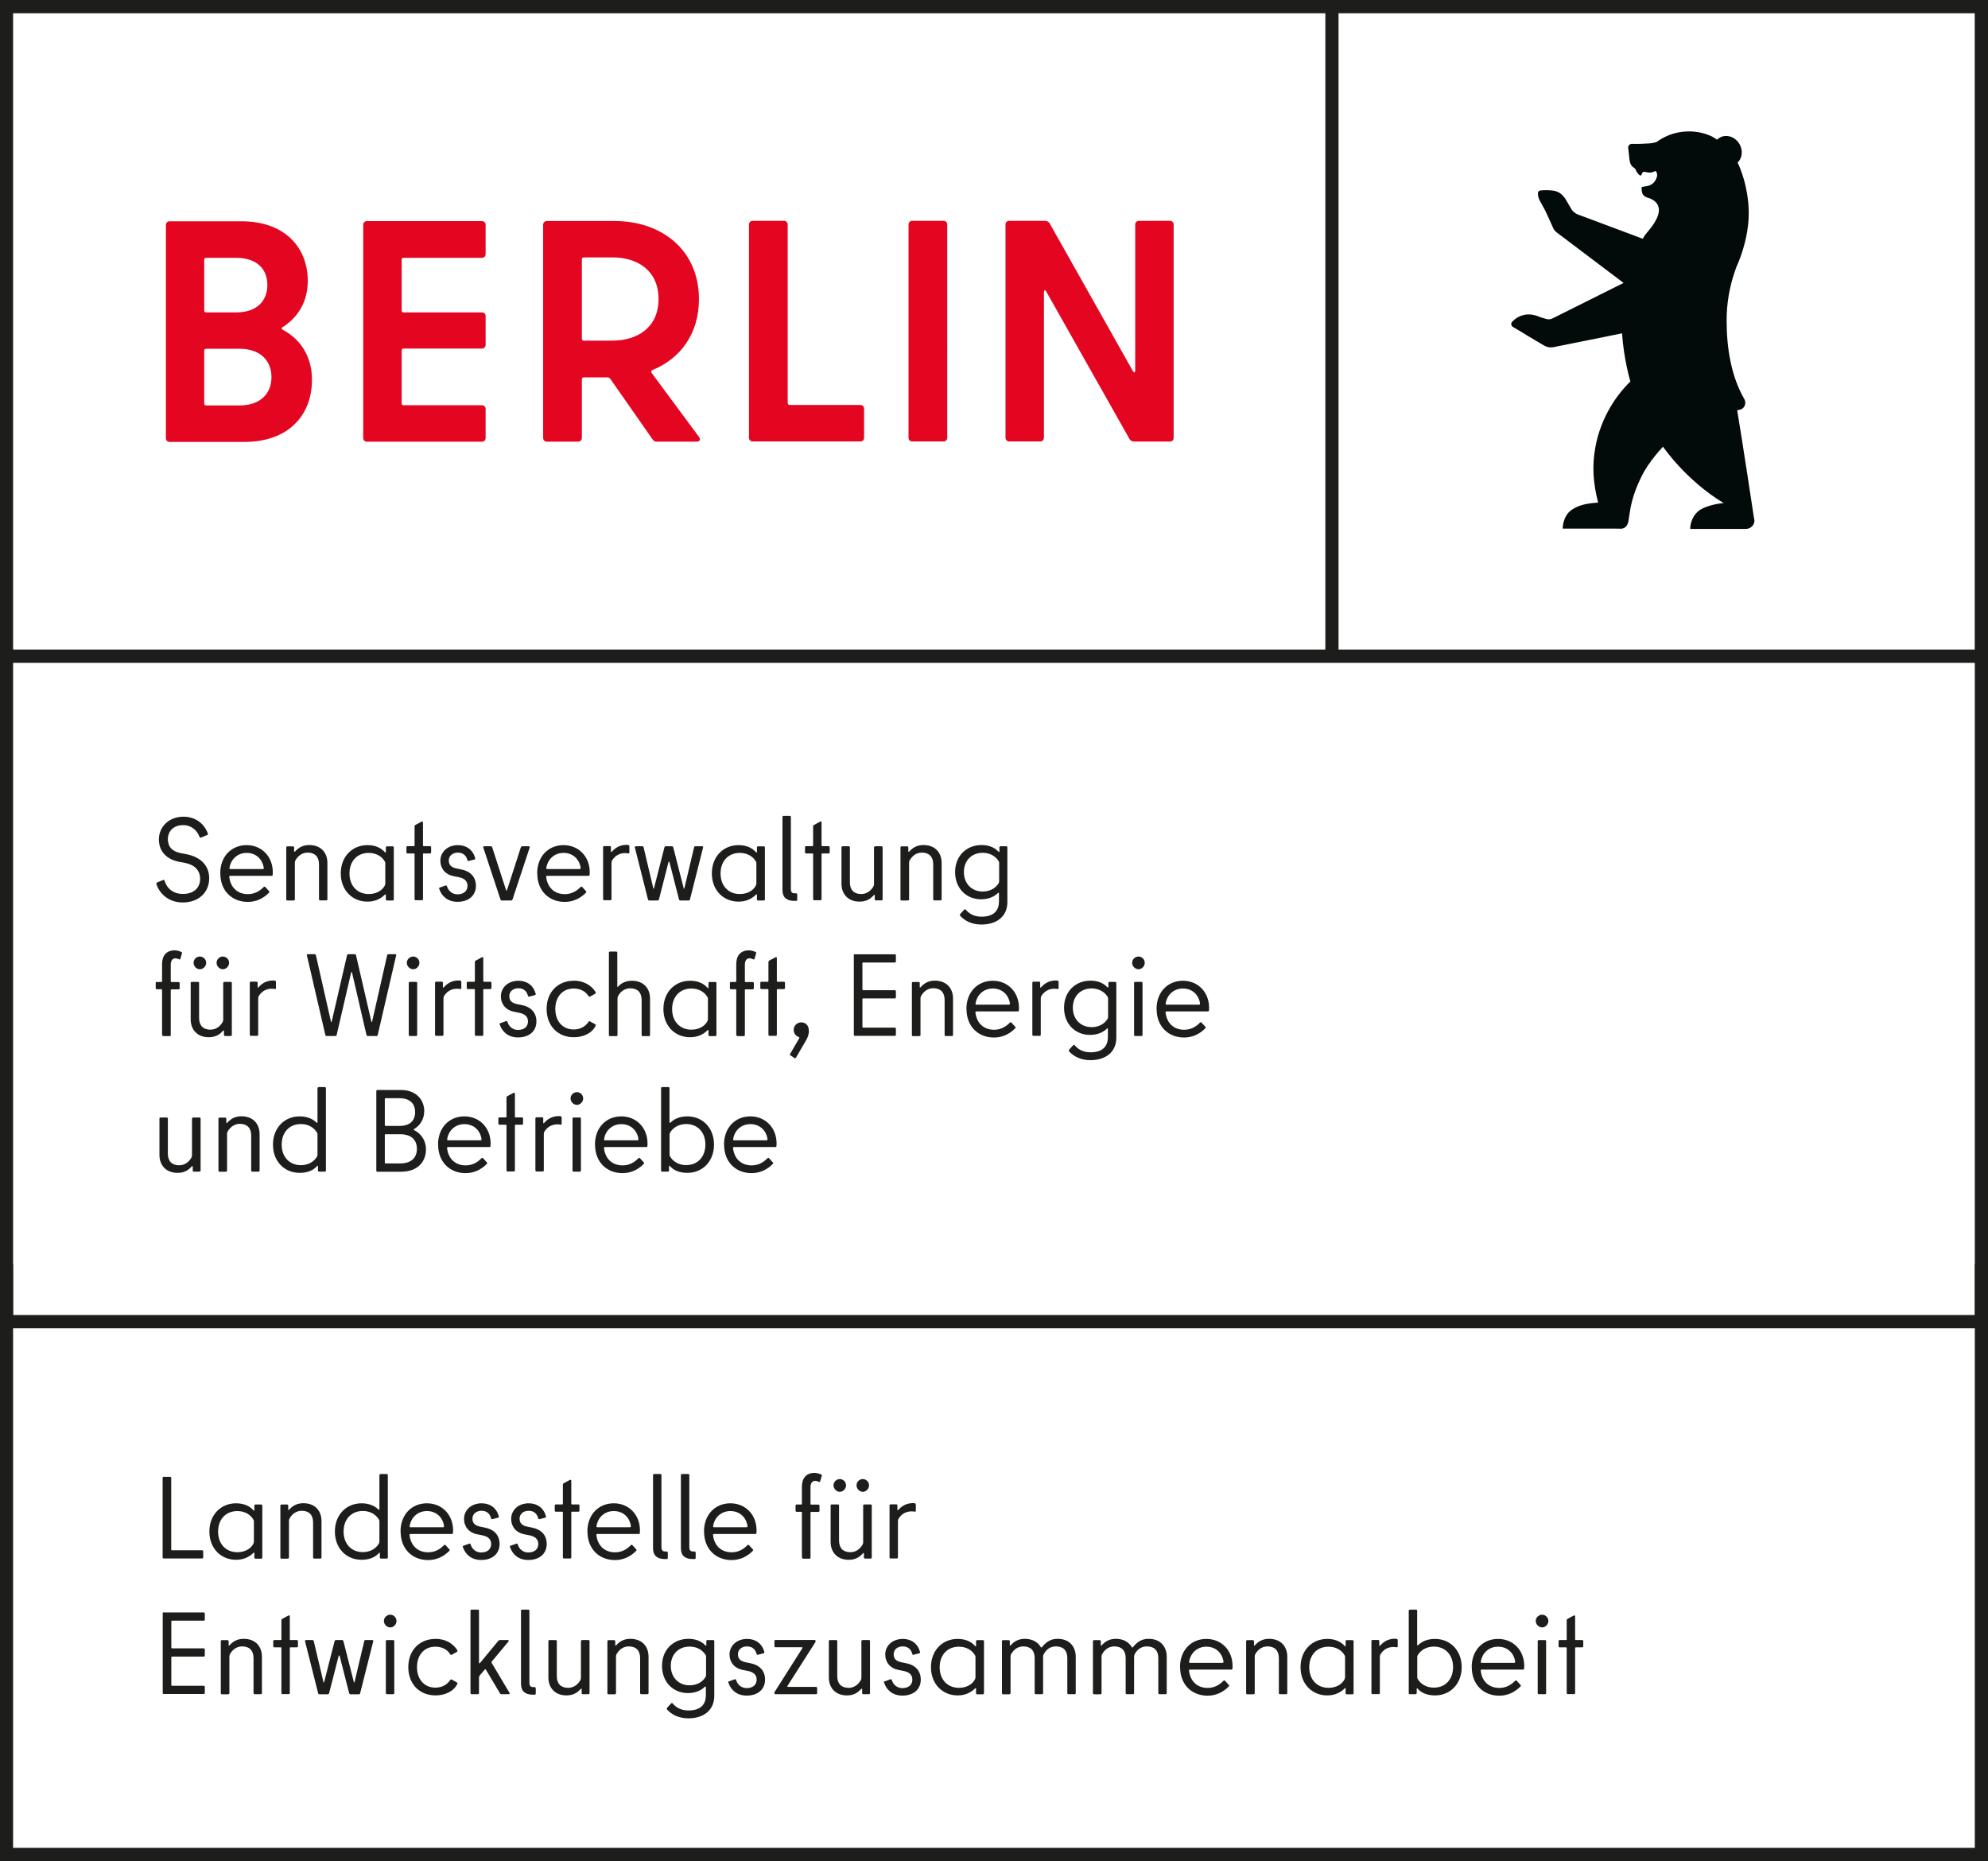 <?xml version="1.0" encoding="UTF-8"?><svg id="Ebene_1" xmlns="http://www.w3.org/2000/svg" viewBox="0 0 212.58 198.98"><defs><style>.cls-1{fill:#020a0a;}.cls-2{fill:#e40521;}.cls-3{fill:#1d1d1b;}</style></defs><path class="cls-3" d="M1.4,70.87H211.17v69.73H1.4V70.87ZM1.4,1.42H141.72V69.45H1.4M143.13,1.42h68.03V69.45h-68.03V1.42ZM0,142.02H212.58V0H0V142.02Z"/><g><path class="cls-3" d="M16.73,94.51c-.02-.08,0-.12,.07-.16l.64-.26c.07-.04,.14,0,.16,.07,.26,.9,1,1.42,1.95,1.42,1.22,0,1.85-.7,1.85-1.61,0-.97-.65-1.52-1.61-1.71l-.64-.12c-1.3-.25-2.16-1.07-2.16-2.4s1.07-2.42,2.62-2.42c1.26,0,2.21,.7,2.62,1.8,.02,.08,0,.12-.08,.16l-.65,.27c-.07,.04-.14,0-.16-.07-.3-.78-.96-1.26-1.74-1.26-1.05,0-1.65,.65-1.65,1.51,0,.78,.45,1.31,1.39,1.49l.64,.12c1.25,.25,2.39,1.03,2.39,2.57,0,1.45-1.07,2.58-2.84,2.58-1.31,0-2.39-.74-2.81-1.97Z"/><path class="cls-3" d="M23.55,93.38c0-1.84,1.22-3.02,2.82-3.02s2.8,1.21,2.8,2.89c0,.09,0,.19-.01,.29-.01,.06-.05,.1-.12,.1h-4.41c-.09,0-.14,.04-.11,.16,.14,1.09,.88,1.8,1.99,1.8,.69,0,1.24-.31,1.64-.72,.09-.09,.15-.11,.21-.05l.41,.45c.05,.05,.05,.11,0,.16-.59,.61-1.37,.99-2.26,.99-1.72,0-2.95-1.2-2.95-3.04Zm4.65-.62c-.16-.94-.86-1.57-1.82-1.57s-1.69,.66-1.84,1.59c-.02,.1,0,.14,.11,.14h3.44c.1,0,.14-.04,.11-.15Z"/><path class="cls-3" d="M31.39,96.28h-.66c-.08,0-.12-.05-.12-.12v-5.55c0-.08,.05-.12,.12-.12h.6c.07,0,.12,.05,.12,.12v.41c0,.06,.05,.09,.1,.02,.38-.42,.84-.69,1.51-.69,1.29,0,1.95,.85,1.95,1.91v3.89c0,.08-.05,.12-.12,.12h-.66c-.08,0-.12-.05-.12-.12v-3.74c0-.81-.44-1.25-1.21-1.25-.55,0-1.01,.3-1.31,.83-.05,.1-.06,.16-.06,.26v3.9c0,.08-.05,.12-.12,.12Z"/><path class="cls-3" d="M36.44,93.38c0-1.81,1.24-3.02,2.85-3.02,.83,0,1.46,.28,1.89,.78,.04,.04,.08,.01,.08-.04v-.49c0-.08,.05-.12,.12-.12h.61c.08,0,.12,.05,.12,.12v5.55c0,.08-.05,.12-.12,.12h-.61c-.08,0-.12-.05-.12-.12v-.49s-.04-.08-.08-.04c-.46,.46-1.06,.77-1.89,.77-1.61,0-2.85-1.21-2.85-3.02Zm4.71,1.27c.04-.07,.05-.12,.05-.22v-2.1c0-.1-.01-.15-.05-.22-.31-.55-.94-.92-1.72-.92-1.24,0-2.06,.89-2.06,2.2s.83,2.2,2.06,2.2c.79,0,1.44-.36,1.72-.92Z"/><path class="cls-3" d="M44.4,88.21l.68-.36c.09-.04,.15,0,.15,.09v2.47s.03,.06,.06,.06h.69c.08,0,.12,.05,.12,.12v.54c0,.08-.05,.12-.12,.12h-.69s-.06,.03-.06,.06v4.82c0,.08-.05,.12-.12,.12h-.66c-.08,0-.12-.05-.12-.12v-4.82s-.03-.06-.06-.06h-.69c-.08,0-.12-.05-.12-.12v-.54c0-.08,.05-.12,.12-.12h.69s.06-.02,.06-.06v-2.05c0-.06,.02-.12,.09-.15Z"/><path class="cls-3" d="M46.96,95.04c-.03-.08,0-.12,.08-.15l.6-.21c.08-.03,.14,.01,.16,.09,.16,.56,.65,.85,1.11,.85,.73,0,1.08-.4,1.08-.91,0-.58-.42-.83-1.01-.94l-.5-.1c-.85-.16-1.39-.81-1.39-1.64,0-.94,.77-1.67,1.88-1.67,.9,0,1.59,.49,1.84,1.38,.02,.09-.01,.14-.09,.16l-.59,.15c-.08,.02-.14-.01-.15-.09-.12-.49-.47-.8-1.01-.8-.59,0-.98,.35-.98,.84,0,.51,.3,.75,.85,.86l.49,.1c.89,.17,1.56,.74,1.56,1.75s-.74,1.71-1.97,1.71c-1.02,0-1.69-.58-1.95-1.38Z"/><path class="cls-3" d="M55.84,90.48h.7c.09,0,.12,.05,.1,.14l-1.84,5.56c-.03,.06-.09,.1-.16,.1h-.96c-.08,0-.14-.04-.16-.1l-1.84-5.56c-.02-.09,.01-.14,.1-.14h.7c.06,0,.12,.04,.15,.1l1.49,4.61s.07,.05,.09,0l1.49-4.61c.03-.06,.09-.1,.15-.1Z"/><path class="cls-3" d="M57.44,93.38c0-1.84,1.22-3.02,2.82-3.02s2.8,1.21,2.8,2.89c0,.09,0,.19-.01,.29-.01,.06-.05,.1-.12,.1h-4.41c-.09,0-.14,.04-.11,.16,.14,1.09,.87,1.8,1.99,1.8,.69,0,1.24-.31,1.64-.72,.09-.09,.15-.11,.21-.05l.41,.45c.05,.05,.05,.11,0,.16-.59,.61-1.38,.99-2.26,.99-1.72,0-2.95-1.2-2.95-3.04Zm4.65-.62c-.16-.94-.86-1.57-1.83-1.57s-1.69,.66-1.84,1.59c-.02,.1,0,.14,.11,.14h3.44c.1,0,.14-.04,.11-.15Z"/><path class="cls-3" d="M67.19,90.36c.07,0,.11,.05,.11,.12v.66c0,.09-.05,.12-.14,.1-.1-.01-.21-.03-.3-.03-.65,0-1.09,.31-1.38,.74-.07,.11-.09,.2-.09,.31v3.87c0,.08-.05,.12-.12,.12h-.66c-.08,0-.12-.05-.12-.12v-5.55c0-.08,.05-.12,.12-.12h.6c.08,0,.12,.05,.12,.12v.45c0,.06,.04,.09,.09,.04,.33-.39,.84-.74,1.58-.74,.06,0,.12,0,.19,.01Z"/><path class="cls-3" d="M74.4,90.48h.67c.09,0,.14,.05,.11,.14l-1.4,5.55c-.01,.08-.06,.11-.14,.11h-.88c-.09,0-.14-.05-.16-.14l-1.02-3.99s-.08-.05-.09,0l-1.02,3.99c-.03,.09-.08,.14-.16,.14h-.88c-.08,0-.12-.04-.14-.11l-1.4-5.55c-.03-.09,.02-.14,.11-.14h.67c.09,0,.14,.04,.15,.11l1.04,4.39c.01,.06,.06,.06,.07,0l1.12-4.39c.03-.07,.06-.11,.14-.11h.66c.08,0,.11,.04,.14,.11l1.12,4.39c.01,.06,.06,.06,.07,0l1.04-4.39c.01-.07,.06-.11,.15-.11Z"/><path class="cls-3" d="M76.12,93.38c0-1.81,1.24-3.02,2.85-3.02,.83,0,1.46,.28,1.89,.78,.04,.04,.08,.01,.08-.04v-.49c0-.08,.05-.12,.12-.12h.61c.08,0,.12,.05,.12,.12v5.55c0,.08-.05,.12-.12,.12h-.61c-.08,0-.12-.05-.12-.12v-.49s-.04-.08-.08-.04c-.46,.46-1.06,.77-1.89,.77-1.61,0-2.85-1.21-2.85-3.02Zm4.71,1.27c.04-.07,.05-.12,.05-.22v-2.1c0-.1-.01-.15-.05-.22-.31-.55-.94-.92-1.72-.92-1.24,0-2.06,.89-2.06,2.2s.83,2.2,2.06,2.2c.79,0,1.44-.36,1.72-.92Z"/><path class="cls-3" d="M85.25,95.64v.56c0,.08-.05,.12-.12,.12h-.22c-.76,0-1.24-.35-1.24-1.15v-7.82c0-.08,.05-.12,.12-.12h.66c.08,0,.12,.05,.12,.12v7.71c0,.27,.1,.45,.38,.45h.17c.08,0,.12,.05,.12,.12Z"/><path class="cls-3" d="M87.03,88.21l.67-.36c.09-.04,.15,0,.15,.09v2.47s.03,.06,.06,.06h.69c.08,0,.12,.05,.12,.12v.54c0,.08-.05,.12-.12,.12h-.69s-.06,.03-.06,.06v4.82c0,.08-.05,.12-.12,.12h-.66c-.08,0-.12-.05-.12-.12v-4.82s-.03-.06-.06-.06h-.69c-.08,0-.12-.05-.12-.12v-.54c0-.08,.05-.12,.12-.12h.69s.06-.02,.06-.06v-2.05c0-.06,.02-.12,.09-.15Z"/><path class="cls-3" d="M93.6,90.48h.66c.08,0,.12,.05,.12,.12v5.55c0,.08-.05,.12-.12,.12h-.6c-.08,0-.12-.05-.12-.12v-.41c0-.06-.05-.09-.11-.03-.36,.42-.83,.69-1.51,.69-1.27,0-1.94-.85-1.94-1.91v-3.89c0-.08,.05-.12,.12-.12h.66c.08,0,.12,.05,.12,.12v3.74c0,.81,.44,1.25,1.21,1.25,.55,0,1.01-.3,1.31-.82,.05-.1,.06-.16,.06-.26v-3.9c0-.08,.05-.12,.12-.12Z"/><path class="cls-3" d="M97.07,96.28h-.66c-.08,0-.12-.05-.12-.12v-5.55c0-.08,.05-.12,.12-.12h.6c.08,0,.12,.05,.12,.12v.41c0,.06,.05,.09,.1,.02,.38-.42,.84-.69,1.51-.69,1.29,0,1.95,.85,1.95,1.91v3.89c0,.08-.05,.12-.12,.12h-.66c-.08,0-.12-.05-.12-.12v-3.74c0-.81-.44-1.25-1.21-1.25-.55,0-1.01,.3-1.31,.83-.05,.1-.06,.16-.06,.26v3.9c0,.08-.05,.12-.12,.12Z"/><path class="cls-3" d="M102.68,97.9c-.05-.06-.05-.12,0-.18l.42-.46c.05-.06,.11-.06,.17,0,.36,.44,.91,.75,1.69,.75,1.15,0,1.86-.51,1.86-1.64v-.86c0-.06-.06-.09-.12-.02-.42,.41-1.03,.66-1.8,.66-1.56,0-2.77-1.16-2.77-2.91s1.24-2.89,2.82-2.89c.78,0,1.39,.25,1.81,.7,.06,.06,.11,.04,.11-.04v-.41c0-.08,.06-.12,.12-.12h.61c.08,0,.12,.05,.12,.12v5.85c0,1.55-1.16,2.4-2.77,2.4-1.02,0-1.79-.39-2.29-.95Zm4.1-3.46c.05-.08,.06-.14,.06-.22v-1.94c0-.09-.01-.15-.06-.22-.32-.51-.91-.88-1.7-.88-1.2,0-2.01,.85-2.01,2.06s.81,2.08,2.01,2.08c.79,0,1.38-.36,1.7-.88Z"/><path class="cls-3" d="M17.33,110.65v-4.82s-.02-.06-.06-.06h-.5c-.07,0-.12-.05-.12-.11v-.55c0-.08,.05-.12,.12-.12h.5s.06-.02,.06-.06v-1.85c0-.9,.46-1.47,1.35-1.47,.25,0,.49,.08,.69,.16,.08,.04,.11,.07,.09,.15l-.17,.59c-.02,.09-.09,.09-.16,.05-.12-.06-.25-.1-.36-.1-.31,0-.51,.23-.51,.68v1.8s.02,.06,.06,.06h.77c.08,0,.12,.05,.12,.12v.55c0,.06-.05,.11-.12,.11h-.77s-.06,.03-.06,.06v4.82c0,.08-.05,.12-.11,.12h-.67c-.07,0-.12-.05-.12-.12Z"/><path class="cls-3" d="M24.01,104.98h.66c.08,0,.12,.05,.12,.12v5.55c0,.08-.05,.12-.12,.12h-.6c-.08,0-.12-.05-.12-.12v-.41c0-.06-.05-.09-.11-.03-.36,.42-.82,.69-1.51,.69-1.27,0-1.94-.85-1.94-1.91v-3.89c0-.08,.05-.12,.12-.12h.66c.08,0,.12,.05,.12,.12v3.74c0,.81,.44,1.25,1.21,1.25,.55,0,1.01-.3,1.31-.82,.05-.1,.06-.16,.06-.26v-3.9c0-.08,.05-.12,.12-.12Zm-3.31-2.04c0-.36,.3-.67,.67-.67s.68,.31,.68,.67-.31,.69-.68,.69-.67-.33-.67-.69Zm2.46,0c0-.36,.3-.67,.67-.67s.67,.31,.67,.67-.31,.69-.67,.69-.67-.33-.67-.69Z"/><path class="cls-3" d="M29.4,104.86c.08,0,.11,.05,.11,.12v.66c0,.09-.05,.12-.14,.1-.1-.01-.21-.03-.3-.03-.65,0-1.09,.31-1.37,.74-.08,.11-.09,.2-.09,.31v3.87c0,.08-.05,.12-.12,.12h-.66c-.07,0-.12-.05-.12-.12v-5.55c0-.08,.05-.12,.12-.12h.6c.07,0,.12,.05,.12,.12v.45c0,.06,.04,.09,.09,.04,.32-.39,.84-.74,1.57-.74,.06,0,.12,0,.19,.01Z"/><path class="cls-3" d="M34.79,110.66l-1.97-8.5c-.02-.09,.01-.14,.11-.14h.71c.07,0,.12,.05,.14,.11l1.61,7.1c.01,.06,.06,.06,.08,0l1.64-7.1c.01-.06,.08-.11,.15-.11h.66c.08,0,.14,.05,.15,.11l1.64,7.1c.01,.06,.06,.06,.08,0l1.61-7.1c.01-.06,.06-.11,.14-.11h.71c.1,0,.14,.05,.11,.14l-1.97,8.5c-.01,.08-.06,.11-.15,.11h-.9c-.08,0-.14-.05-.15-.11l-1.55-6.69c-.01-.06-.08-.06-.09,0l-1.55,6.69c-.01,.06-.08,.11-.15,.11h-.9c-.09,0-.14-.04-.15-.11Z"/><path class="cls-3" d="M43.5,102.94c0-.36,.31-.67,.69-.67,.35,0,.66,.31,.66,.67s-.31,.69-.66,.69c-.38,0-.69-.33-.69-.69Zm.21,7.71v-5.55c0-.08,.05-.12,.12-.12h.66c.08,0,.12,.05,.12,.12v5.55c0,.08-.05,.12-.12,.12h-.66c-.08,0-.12-.05-.12-.12Z"/><path class="cls-3" d="M49.22,104.86c.07,0,.11,.05,.11,.12v.66c0,.09-.05,.12-.14,.1-.1-.01-.21-.03-.3-.03-.65,0-1.09,.31-1.38,.74-.07,.11-.09,.2-.09,.31v3.87c0,.08-.05,.12-.12,.12h-.66c-.08,0-.12-.05-.12-.12v-5.55c0-.08,.05-.12,.12-.12h.6c.08,0,.12,.05,.12,.12v.45c0,.06,.04,.09,.09,.04,.33-.39,.84-.74,1.58-.74,.06,0,.12,0,.19,.01Z"/><path class="cls-3" d="M50.86,102.71l.67-.36c.09-.04,.15,0,.15,.09v2.47s.03,.06,.06,.06h.69c.08,0,.12,.05,.12,.12v.54c0,.08-.05,.12-.12,.12h-.69s-.06,.03-.06,.06v4.82c0,.08-.05,.12-.12,.12h-.66c-.08,0-.12-.05-.12-.12v-4.82s-.03-.06-.06-.06h-.69c-.08,0-.12-.05-.12-.12v-.54c0-.08,.05-.12,.12-.12h.69s.06-.02,.06-.06v-2.05c0-.06,.02-.12,.09-.15Z"/><path class="cls-3" d="M53.43,109.54c-.03-.08,0-.12,.08-.15l.6-.21c.08-.03,.14,.01,.16,.09,.16,.56,.65,.85,1.11,.85,.73,0,1.08-.4,1.08-.91,0-.58-.42-.83-1.01-.94l-.5-.1c-.85-.16-1.39-.81-1.39-1.64,0-.94,.77-1.67,1.88-1.67,.9,0,1.59,.49,1.84,1.38,.02,.09-.01,.14-.09,.16l-.59,.15c-.08,.02-.14-.01-.15-.09-.12-.49-.47-.8-1.01-.8-.59,0-.98,.35-.98,.84,0,.51,.3,.75,.85,.86l.49,.1c.89,.17,1.56,.74,1.56,1.75s-.74,1.71-1.97,1.71c-1.02,0-1.69-.58-1.95-1.38Z"/><path class="cls-3" d="M61.35,104.85c.99,0,1.86,.44,2.34,1.22,.04,.08,.01,.14-.05,.18l-.54,.3c-.06,.04-.12,.02-.17-.05-.31-.51-.89-.81-1.58-.81-1.2,0-1.97,.89-1.97,2.19s.78,2.19,1.97,2.19c.69,0,1.24-.31,1.58-.81,.05-.08,.11-.09,.17-.05l.54,.3c.06,.04,.09,.1,.05,.17-.41,.82-1.35,1.22-2.34,1.22-1.69,0-2.9-1.21-2.9-3.02s1.21-3.02,2.9-3.02Z"/><path class="cls-3" d="M65.89,110.78h-.66c-.08,0-.12-.05-.12-.12v-8.8c0-.08,.05-.12,.12-.12h.66c.08,0,.12,.05,.12,.12v3.6c0,.07,.04,.09,.09,.02,.34-.38,.84-.62,1.46-.62,1.29,0,1.95,.85,1.95,1.91v3.89c0,.08-.05,.12-.12,.12h-.66c-.08,0-.12-.05-.12-.12v-3.74c0-.81-.44-1.25-1.21-1.25-.55,0-1.02,.29-1.31,.83-.05,.1-.06,.16-.06,.26v3.9c0,.08-.05,.12-.12,.12Z"/><path class="cls-3" d="M70.94,107.88c0-1.81,1.24-3.02,2.85-3.02,.83,0,1.46,.28,1.89,.78,.04,.04,.08,.01,.08-.04v-.49c0-.08,.05-.12,.12-.12h.61c.08,0,.12,.05,.12,.12v5.55c0,.08-.05,.12-.12,.12h-.61c-.08,0-.12-.05-.12-.12v-.49s-.04-.08-.08-.04c-.46,.46-1.06,.77-1.89,.77-1.61,0-2.85-1.21-2.85-3.02Zm4.71,1.27c.04-.07,.05-.12,.05-.22v-2.1c0-.1-.01-.15-.05-.22-.31-.55-.94-.92-1.72-.92-1.24,0-2.06,.89-2.06,2.2s.83,2.2,2.06,2.2c.79,0,1.44-.36,1.72-.92Z"/><path class="cls-3" d="M78.73,110.65v-4.82s-.02-.06-.06-.06h-.5c-.08,0-.12-.05-.12-.11v-.55c0-.08,.05-.12,.12-.12h.5s.06-.02,.06-.06v-1.85c0-.9,.46-1.47,1.35-1.47,.25,0,.49,.08,.69,.16,.08,.04,.11,.07,.09,.15l-.18,.59c-.02,.09-.09,.09-.16,.05-.12-.06-.25-.1-.36-.1-.31,0-.51,.23-.51,.68v1.8s.03,.06,.06,.06h.78c.07,0,.12,.05,.12,.12v.55c0,.06-.05,.11-.12,.11h-.78s-.06,.03-.06,.06v4.82c0,.08-.05,.12-.11,.12h-.67c-.08,0-.12-.05-.12-.12Z"/><path class="cls-3" d="M82.24,102.71l.68-.36c.09-.04,.15,0,.15,.09v2.47s.03,.06,.06,.06h.69c.08,0,.12,.05,.12,.12v.54c0,.08-.05,.12-.12,.12h-.69s-.06,.03-.06,.06v4.82c0,.08-.05,.12-.12,.12h-.66c-.08,0-.12-.05-.12-.12v-4.82s-.03-.06-.06-.06h-.69c-.08,0-.12-.05-.12-.12v-.54c0-.08,.05-.12,.12-.12h.69s.06-.02,.06-.06v-2.05c0-.06,.02-.12,.09-.15Z"/><path class="cls-3" d="M86.5,110.19c0,.51-.21,.89-.44,1.27l-.94,1.61c-.04,.07-.1,.1-.17,.05l-.42-.28c-.08-.05-.08-.1-.04-.16l.96-1.65c.05-.09,.04-.12-.05-.16-.31-.1-.53-.4-.53-.76,0-.44,.36-.8,.81-.8s.81,.32,.81,.88Z"/><path class="cls-3" d="M91.42,102.03h4.26c.08,0,.12,.05,.12,.12v.64c0,.08-.05,.12-.12,.12h-3.4s-.06,.02-.06,.06v2.84s.03,.06,.06,.06h3.4c.08,0,.12,.05,.12,.12v.64c0,.08-.05,.12-.12,.12h-3.4s-.06,.03-.06,.06v3s.03,.06,.06,.06h3.4c.08,0,.12,.05,.12,.12v.64c0,.08-.05,.12-.12,.12h-4.26c-.08,0-.12-.05-.12-.12v-8.5c0-.08,.05-.12,.12-.12Z"/><path class="cls-3" d="M98.29,110.78h-.66c-.08,0-.12-.05-.12-.12v-5.55c0-.08,.05-.12,.12-.12h.6c.08,0,.12,.05,.12,.12v.41c0,.06,.05,.09,.1,.02,.38-.42,.84-.69,1.51-.69,1.29,0,1.95,.85,1.95,1.91v3.89c0,.08-.05,.12-.12,.12h-.66c-.08,0-.12-.05-.12-.12v-3.74c0-.81-.44-1.25-1.21-1.25-.55,0-1.01,.3-1.31,.83-.05,.1-.06,.16-.06,.26v3.9c0,.08-.05,.12-.12,.12Z"/><path class="cls-3" d="M103.34,107.88c0-1.84,1.22-3.02,2.82-3.02s2.8,1.21,2.8,2.89c0,.09,0,.19-.01,.29-.01,.06-.05,.1-.12,.1h-4.41c-.09,0-.14,.04-.11,.16,.14,1.09,.87,1.8,1.99,1.8,.69,0,1.24-.31,1.64-.72,.09-.09,.15-.11,.21-.05l.41,.45c.05,.05,.05,.11,0,.16-.59,.61-1.37,.99-2.26,.99-1.72,0-2.95-1.2-2.95-3.04Zm4.65-.62c-.16-.94-.86-1.57-1.83-1.57s-1.69,.66-1.84,1.59c-.02,.1,0,.14,.11,.14h3.44c.1,0,.14-.04,.11-.15Z"/><path class="cls-3" d="M113.09,104.86c.07,0,.11,.05,.11,.12v.66c0,.09-.05,.12-.14,.1-.1-.01-.21-.03-.3-.03-.65,0-1.09,.31-1.38,.74-.07,.11-.09,.2-.09,.31v3.87c0,.08-.05,.12-.12,.12h-.66c-.08,0-.12-.05-.12-.12v-5.55c0-.08,.05-.12,.12-.12h.6c.08,0,.12,.05,.12,.12v.45c0,.06,.04,.09,.09,.04,.33-.39,.84-.74,1.58-.74,.06,0,.12,0,.19,.01Z"/><path class="cls-3" d="M114.33,112.4c-.05-.06-.05-.12,0-.18l.42-.46c.05-.06,.11-.06,.17,0,.36,.44,.91,.75,1.69,.75,1.15,0,1.86-.51,1.86-1.64v-.86c0-.06-.06-.09-.12-.02-.42,.41-1.03,.66-1.8,.66-1.56,0-2.77-1.16-2.77-2.91s1.24-2.89,2.82-2.89c.78,0,1.39,.25,1.81,.7,.06,.06,.11,.04,.11-.04v-.41c0-.08,.06-.12,.12-.12h.61c.08,0,.12,.05,.12,.12v5.85c0,1.55-1.16,2.4-2.77,2.4-1.02,0-1.79-.39-2.29-.95Zm4.1-3.46c.05-.08,.06-.14,.06-.22v-1.94c0-.09-.01-.15-.06-.22-.33-.51-.91-.88-1.7-.88-1.2,0-2.01,.85-2.01,2.06s.81,2.08,2.01,2.08c.79,0,1.38-.36,1.7-.88Z"/><path class="cls-3" d="M121.06,102.94c0-.36,.31-.67,.69-.67,.35,0,.66,.31,.66,.67s-.31,.69-.66,.69c-.38,0-.69-.33-.69-.69Zm.21,7.71v-5.55c0-.08,.05-.12,.12-.12h.66c.08,0,.12,.05,.12,.12v5.55c0,.08-.05,.12-.12,.12h-.66c-.08,0-.12-.05-.12-.12Z"/><path class="cls-3" d="M123.67,107.88c0-1.84,1.22-3.02,2.82-3.02s2.8,1.21,2.8,2.89c0,.09,0,.19-.01,.29-.01,.06-.05,.1-.12,.1h-4.41c-.09,0-.14,.04-.11,.16,.14,1.09,.87,1.8,1.99,1.8,.69,0,1.24-.31,1.64-.72,.09-.09,.15-.11,.21-.05l.41,.45c.05,.05,.05,.11,0,.16-.59,.61-1.38,.99-2.26,.99-1.72,0-2.95-1.2-2.95-3.04Zm4.65-.62c-.16-.94-.86-1.57-1.83-1.57s-1.69,.66-1.84,1.59c-.02,.1,0,.14,.11,.14h3.44c.1,0,.14-.04,.11-.15Z"/><path class="cls-3" d="M20.67,119.48h.66c.08,0,.12,.05,.12,.12v5.55c0,.08-.05,.12-.12,.12h-.6c-.08,0-.12-.05-.12-.12v-.41c0-.06-.05-.09-.11-.03-.36,.42-.82,.69-1.51,.69-1.27,0-1.94-.85-1.94-1.91v-3.89c0-.08,.05-.12,.12-.12h.66c.08,0,.12,.05,.12,.12v3.74c0,.81,.44,1.25,1.21,1.25,.55,0,1.01-.3,1.31-.82,.05-.1,.06-.16,.06-.26v-3.9c0-.08,.05-.12,.12-.12Z"/><path class="cls-3" d="M24.14,125.28h-.66c-.08,0-.12-.05-.12-.12v-5.55c0-.08,.05-.12,.12-.12h.6c.07,0,.12,.05,.12,.12v.41c0,.06,.05,.09,.1,.02,.38-.42,.84-.69,1.51-.69,1.29,0,1.95,.85,1.95,1.91v3.89c0,.08-.05,.12-.12,.12h-.66c-.07,0-.12-.05-.12-.12v-3.74c0-.81-.44-1.25-1.21-1.25-.55,0-1.01,.3-1.31,.83-.05,.1-.06,.16-.06,.26v3.9c0,.08-.05,.12-.12,.12Z"/><path class="cls-3" d="M34.07,116.23h.66c.07,0,.12,.05,.12,.12v8.8c0,.08-.05,.12-.12,.12h-.61c-.08,0-.12-.05-.12-.12v-.44c0-.09-.05-.1-.11-.02-.41,.46-1.04,.71-1.85,.71-1.61,0-2.85-1.21-2.85-3.02s1.24-3.02,2.85-3.02c.78,0,1.38,.25,1.8,.66,.08,.07,.11,.04,.11-.04v-3.62c0-.08,.05-.12,.12-.12Zm-.17,7.42c.04-.07,.05-.12,.05-.2v-2.15c0-.08-.01-.12-.05-.2-.33-.55-.94-.92-1.72-.92-1.24,0-2.06,.89-2.06,2.2s.83,2.2,2.06,2.2c.79,0,1.4-.38,1.72-.92Z"/><path class="cls-3" d="M45.36,118.84c0,.81-.44,1.5-1.06,1.86-.09,.05-.08,.1,0,.14,.75,.38,1.25,1.12,1.25,2.04,0,1.35-.91,2.4-2.67,2.4h-2.52c-.08,0-.12-.05-.12-.12v-8.5c0-.08,.05-.12,.12-.12h2.5c1.62,0,2.51,1.01,2.51,2.31Zm-4.21-1.36v2.84s.03,.06,.06,.06h1.52c1.1,0,1.66-.56,1.66-1.47s-.56-1.49-1.66-1.49h-1.52s-.06,.02-.06,.06Zm0,3.85v3s.03,.06,.06,.06h1.57c1.2,0,1.8-.6,1.8-1.56s-.6-1.56-1.8-1.56h-1.57s-.06,.03-.06,.06Z"/><path class="cls-3" d="M46.84,122.38c0-1.84,1.22-3.02,2.82-3.02s2.8,1.21,2.8,2.89c0,.09,0,.19-.01,.29-.01,.06-.05,.1-.12,.1h-4.41c-.09,0-.14,.04-.11,.16,.14,1.09,.87,1.8,1.99,1.8,.69,0,1.24-.31,1.64-.72,.09-.09,.15-.11,.21-.05l.41,.45c.05,.05,.05,.11,0,.16-.59,.61-1.38,.99-2.26,.99-1.72,0-2.95-1.2-2.95-3.04Zm4.65-.62c-.16-.94-.86-1.57-1.83-1.57s-1.69,.66-1.84,1.59c-.02,.1,0,.14,.11,.14h3.44c.1,0,.14-.04,.11-.15Z"/><path class="cls-3" d="M54.23,117.21l.68-.36c.09-.04,.15,0,.15,.09v2.47s.03,.06,.06,.06h.69c.08,0,.12,.05,.12,.12v.54c0,.08-.05,.12-.12,.12h-.69s-.06,.03-.06,.06v4.82c0,.08-.05,.12-.12,.12h-.66c-.08,0-.12-.05-.12-.12v-4.82s-.03-.06-.06-.06h-.69c-.08,0-.12-.05-.12-.12v-.54c0-.08,.05-.12,.12-.12h.69s.06-.02,.06-.06v-2.05c0-.06,.02-.12,.09-.15Z"/><path class="cls-3" d="M59.95,119.36c.07,0,.11,.05,.11,.12v.66c0,.09-.05,.12-.14,.1-.1-.01-.21-.03-.3-.03-.65,0-1.09,.31-1.38,.74-.07,.11-.09,.2-.09,.31v3.87c0,.08-.05,.12-.12,.12h-.66c-.08,0-.12-.05-.12-.12v-5.55c0-.08,.05-.12,.12-.12h.6c.08,0,.12,.05,.12,.12v.45c0,.06,.04,.09,.09,.04,.33-.39,.84-.74,1.58-.74,.06,0,.12,0,.19,.01Z"/><path class="cls-3" d="M61.01,117.44c0-.36,.31-.67,.69-.67,.35,0,.66,.31,.66,.67s-.31,.69-.66,.69c-.38,0-.69-.33-.69-.69Zm.21,7.71v-5.55c0-.08,.05-.12,.12-.12h.66c.08,0,.12,.05,.12,.12v5.55c0,.08-.05,.12-.12,.12h-.66c-.08,0-.12-.05-.12-.12Z"/><path class="cls-3" d="M63.62,122.38c0-1.84,1.22-3.02,2.82-3.02s2.8,1.21,2.8,2.89c0,.09,0,.19-.01,.29-.01,.06-.05,.1-.12,.1h-4.41c-.09,0-.14,.04-.11,.16,.14,1.09,.87,1.8,1.99,1.8,.69,0,1.24-.31,1.64-.72,.09-.09,.15-.11,.21-.05l.41,.45c.05,.05,.05,.11,0,.16-.59,.61-1.38,.99-2.26,.99-1.72,0-2.95-1.2-2.95-3.04Zm4.65-.62c-.16-.94-.86-1.57-1.83-1.57s-1.69,.66-1.84,1.59c-.02,.1,0,.14,.11,.14h3.44c.1,0,.14-.04,.11-.15Z"/><path class="cls-3" d="M71.59,119.98c0,.08,.04,.11,.11,.04,.42-.41,1.02-.66,1.8-.66,1.61,0,2.85,1.21,2.85,3.02s-1.24,3.02-2.85,3.02c-.81,0-1.44-.25-1.85-.71-.06-.08-.11-.06-.11,.02v.44c0,.08-.05,.12-.12,.12h-.61c-.08,0-.12-.05-.12-.12v-8.8c0-.08,.05-.12,.12-.12h.66c.08,0,.12,.05,.12,.12v3.62Zm3.84,2.4c0-1.31-.82-2.2-2.06-2.2-.79,0-1.4,.38-1.72,.92-.04,.08-.05,.12-.05,.2v2.15c0,.07,.01,.12,.05,.2,.33,.55,.94,.92,1.72,.92,1.24,0,2.06-.89,2.06-2.2Z"/><path class="cls-3" d="M77.42,122.38c0-1.84,1.22-3.02,2.82-3.02s2.8,1.21,2.8,2.89c0,.09,0,.19-.01,.29-.01,.06-.05,.1-.12,.1h-4.41c-.09,0-.14,.04-.11,.16,.14,1.09,.87,1.8,1.99,1.8,.69,0,1.24-.31,1.64-.72,.09-.09,.15-.11,.21-.05l.41,.45c.05,.05,.05,.11,0,.16-.59,.61-1.38,.99-2.26,.99-1.72,0-2.95-1.2-2.95-3.04Zm4.65-.62c-.16-.94-.86-1.57-1.83-1.57s-1.69,.66-1.84,1.59c-.02,.1,0,.14,.11,.14h3.44c.1,0,.14-.04,.11-.15Z"/></g><g><path class="cls-2" d="M121.39,24.01v15.61c0,.2-.13,.27-.24,.07l-8.91-15.81c-.1-.17-.3-.27-.51-.27h-3.81c-.24,0-.4,.17-.4,.4v22.79c0,.24,.17,.4,.4,.4h3.31c.24,0,.4-.17,.4-.4v-15.57c0-.2,.13-.27,.24-.07l8.91,15.78c.1,.17,.3,.27,.51,.27h3.81c.24,0,.4-.17,.4-.4V24.01c0-.24-.17-.4-.4-.4h-3.31c-.24,0-.4,.17-.4,.4m-23.84,23.19h3.34c.24,0,.4-.17,.4-.4V24.01c0-.24-.17-.4-.4-.4h-3.34c-.24,0-.4,.17-.4,.4v22.79c0,.24,.17,.4,.4,.4m-13.32-4.11V24.01c0-.24-.17-.4-.4-.4h-3.34c-.24,0-.4,.17-.4,.4v22.79c0,.24,.17,.4,.4,.4h11.51c.24,0,.4-.17,.4-.4v-3.1c0-.24-.17-.4-.4-.4h-7.56c-.13,0-.2-.1-.2-.2m-21.82-15.58h3.07c2.73,0,4.93,1.45,4.93,4.45s-2.19,4.45-4.96,4.45h-3.04c-.13,0-.2-.1-.2-.2v-8.49c0-.14,.07-.2,.2-.2m7.83,19.69h4.25c.34,0,.44-.24,.24-.51l-5.06-6.84c-.07-.1-.07-.24,.07-.3,3-1.21,4.99-3.88,4.99-7.58,0-5.26-3.98-8.36-9.04-8.36h-7.22c-.24,0-.4,.17-.4,.4v22.79c0,.24,.17,.4,.4,.4h3.34c.24,0,.4-.17,.4-.4v-6.27c0-.13,.1-.2,.2-.2h2.56c.1,0,.2,.07,.27,.14l4.52,6.47c.1,.17,.27,.27,.47,.27m-18.31-20.09v-3.1c0-.24-.17-.4-.41-.4h-12.28c-.24,0-.4,.17-.4,.4v22.79c0,.24,.17,.4,.4,.4h12.28c.24,0,.41-.17,.41-.4v-3.1c0-.24-.17-.4-.41-.4h-8.37c-.14,0-.2-.1-.2-.2v-5.66c0-.14,.1-.2,.2-.2h8.37c.24,0,.41-.17,.41-.4v-3.07c0-.24-.17-.4-.41-.4h-8.37c-.14,0-.2-.07-.2-.2v-5.43c0-.14,.1-.2,.2-.2h8.37c.24,0,.41-.17,.41-.4m-26.31,16.18h-3.58c-.13,0-.2-.1-.2-.2v-5.66c0-.14,.07-.2,.2-.2h3.58c2.19,0,3.41,1.25,3.41,3.03s-1.21,3.03-3.41,3.03m-.34-15.78c2.13,0,3.31,1.15,3.31,2.9s-1.18,2.93-3.31,2.93h-3.24c-.13,0-.2-.07-.2-.2v-5.43c0-.14,.07-.2,.2-.2h3.24Zm4.93,7.42c1.69-1.08,2.7-2.76,2.7-4.96,0-3.61-2.5-6.37-7.08-6.37h-7.69c-.24,0-.4,.17-.4,.4v22.79c0,.24,.17,.4,.4,.4h8c4.72,0,7.22-2.87,7.22-6.64,0-2.46-1.18-4.32-3.14-5.36-.14-.1-.14-.2,0-.27"/><path class="cls-1" d="M187.58,55.54s-1.24-8.22-1.82-11.68c.16-.03,.26-.05,.26-.05,.54-.09,.75-.71,.51-1.13-1.4-2.41-1.9-5.42-1.9-8.41,0-1.84,.31-3.61,.88-5.26,.03-.09,.07-.19,.1-.28,.02-.06,.06-.18,.07-.2,.38-.82,1.06-2.61,1.26-4.61,.16-1.62-.04-2.97-.33-4.23-.14-.61-.48-1.62-.7-2.09-.04-.07-.08-.13-.11-.2,.51-.51,.6-1.32,.21-1.99-.46-.79-1.4-1.1-2.1-.7-.07,.04-.25,.16-.32,.22-.13-.09-.2-.14-.2-.14,0,0-.2-.13-.37-.22,0,0-.06-.03-.07-.03-.72-.32-1.5-.49-2.34-.49-.41,0-.81,.04-1.2,.12-.84,.17-1.61,.53-2.28,1.02-.35,.11-.72,.14-.72,.14l-.95,.05c-.45,.02-.96,0-.96,0-.22,0-.4,.18-.4,.4,0,.02,.15,1.33,.15,1.33,.04,.33,.17,.64,.45,.81l.03,.02c.09,.06,.13,.11,.15,.15,.1,.29,.32,.57,.46,.65,.07,.04,.17,.02,.19-.05,.18-.71,.61,.06,1.41-.38,.21-.11,.32,.39,.23,.61l-.07,.19c-.17,.42-.55,.73-1.01,.79-.36,.05-.56,.09-.56,.14,.04,.4,0,.75,.4,.99,.12,.06,.18,.08,.18,.08,.63,.17,2.46,.87,.13,3.61,0,0-.22,.25-.39,.49-.05,.07-.09,.15-.13,.22l-.05,.1-7-2.62c-.21-.08-.48-.31-.61-.5l-.69-1.18c-.43-.59-.8-.82-1.55-.88-.54-.04-.97,0-.97,0-.21,.01-.33,.06-.37,.18-.05,.13-.05,.46,.15,.88l.6,1.1c.05,.08,.81,1.77,.81,1.77,.07,.21,.2,.39,.38,.54,.02,.01,7.19,5.43,7.19,5.43l-7.57,3.78c-.22,.12-.47,.15-.71,.07-.28-.08-.68-.2-.68-.21-1.24-.55-2.17-.17-2.72,.29,0,0-.21,.2-.21,.2-.21,.21-.13,.48,.1,.6,0,0,1.2,.7,1.46,.88l1.86,1.1c.29,.17,.63,.22,.96,.16l7.35-1.48c.18,2.81,.89,5.15,.89,5.15-1.33,1.27-3.15,3.71-3.75,7.05-.36,1.99-.24,3.78,.3,5.9-1.03,.06-2.02,.21-2.84,.78-.78,.54-.94,1.51-.95,2h5.74s.48,.01,.48,.01c.6,0,.76-.61,.76-.61,.06-.18,.08-.42,.11-.6,.18-1.15,.33-2.34,1.35-4.4,.82-1.66,2.29-3.16,2.29-3.16,0,0,2.42,3.58,6.49,6.03-.78,.05-1.79,.31-2.39,.64-.95,.53-1.21,1.61-1.19,2.12h5.95c.41,0,.75-.27,.87-.62,.01-.04,.02-.08,.03-.12,0-.03,0-.06,.01-.08,0-.06,0-.12,0-.19"/></g><g><path class="cls-3" d="M17.52,157.9h.67c.08,0,.12,.05,.12,.12v7.67s.02,.06,.06,.06h3.24c.07,0,.12,.05,.12,.12v.64c0,.08-.05,.12-.12,.12h-4.1c-.07,0-.12-.05-.12-.12v-8.5c0-.08,.05-.12,.12-.12Z"/><path class="cls-3" d="M22.39,163.75c0-1.81,1.24-3.02,2.85-3.02,.82,0,1.46,.28,1.89,.78,.04,.04,.07,.01,.07-.04v-.49c0-.08,.05-.12,.12-.12h.61c.08,0,.12,.05,.12,.12v5.55c0,.08-.05,.12-.12,.12h-.61c-.07,0-.12-.05-.12-.12v-.49s-.04-.08-.07-.04c-.46,.46-1.06,.77-1.89,.77-1.61,0-2.85-1.21-2.85-3.02Zm4.71,1.27c.04-.07,.05-.12,.05-.22v-2.1c0-.1-.01-.15-.05-.22-.31-.55-.94-.92-1.72-.92-1.24,0-2.06,.89-2.06,2.2s.83,2.2,2.06,2.2c.79,0,1.44-.36,1.72-.92Z"/><path class="cls-3" d="M30.76,166.65h-.66c-.07,0-.12-.05-.12-.12v-5.55c0-.08,.05-.12,.12-.12h.6c.07,0,.12,.05,.12,.12v.41c0,.06,.05,.09,.1,.02,.38-.42,.84-.69,1.51-.69,1.29,0,1.95,.85,1.95,1.91v3.89c0,.08-.05,.12-.12,.12h-.66c-.08,0-.12-.05-.12-.12v-3.74c0-.81-.44-1.25-1.21-1.25-.55,0-1.01,.3-1.31,.83-.05,.1-.06,.16-.06,.26v3.9c0,.08-.05,.12-.12,.12Z"/><path class="cls-3" d="M40.69,157.6h.66c.08,0,.12,.05,.12,.12v8.8c0,.08-.05,.12-.12,.12h-.61c-.08,0-.12-.05-.12-.12v-.44c0-.09-.05-.1-.11-.02-.41,.46-1.04,.71-1.85,.71-1.61,0-2.85-1.21-2.85-3.02s1.24-3.02,2.85-3.02c.77,0,1.38,.25,1.8,.66,.07,.07,.11,.04,.11-.04v-3.62c0-.08,.05-.12,.12-.12Zm-.17,7.42c.04-.07,.05-.12,.05-.2v-2.15c0-.08-.01-.12-.05-.2-.33-.55-.94-.92-1.72-.92-1.24,0-2.06,.89-2.06,2.2s.83,2.2,2.06,2.2c.79,0,1.4-.38,1.72-.92Z"/><path class="cls-3" d="M42.83,163.75c0-1.84,1.22-3.02,2.82-3.02s2.8,1.21,2.8,2.89c0,.09,0,.19-.01,.29-.01,.06-.05,.1-.12,.1h-4.41c-.09,0-.14,.04-.11,.16,.14,1.09,.87,1.8,1.99,1.8,.69,0,1.24-.31,1.64-.72,.09-.09,.15-.11,.21-.05l.41,.45c.05,.05,.05,.11,0,.16-.59,.61-1.38,.99-2.26,.99-1.72,0-2.95-1.2-2.95-3.04Zm4.65-.62c-.16-.94-.86-1.57-1.83-1.57s-1.69,.66-1.84,1.59c-.02,.1,0,.14,.11,.14h3.44c.1,0,.14-.04,.11-.15Z"/><path class="cls-3" d="M49.49,165.41c-.03-.08,0-.12,.08-.15l.6-.21c.08-.03,.14,.01,.16,.09,.16,.56,.65,.85,1.11,.85,.73,0,1.08-.4,1.08-.91,0-.58-.42-.83-1.01-.94l-.5-.1c-.85-.16-1.39-.81-1.39-1.64,0-.94,.77-1.67,1.88-1.67,.9,0,1.59,.49,1.84,1.38,.02,.09-.01,.14-.09,.16l-.59,.15c-.08,.02-.14-.01-.15-.09-.12-.49-.47-.8-1.01-.8-.59,0-.98,.35-.98,.84,0,.51,.3,.75,.85,.86l.49,.1c.89,.17,1.56,.74,1.56,1.75s-.74,1.71-1.97,1.71c-1.02,0-1.69-.58-1.95-1.38Z"/><path class="cls-3" d="M54.53,165.41c-.03-.08,0-.12,.08-.15l.6-.21c.08-.03,.14,.01,.16,.09,.16,.56,.65,.85,1.11,.85,.73,0,1.08-.4,1.08-.91,0-.58-.42-.83-1.01-.94l-.5-.1c-.85-.16-1.39-.81-1.39-1.64,0-.94,.77-1.67,1.88-1.67,.9,0,1.59,.49,1.84,1.38,.02,.09-.01,.14-.09,.16l-.59,.15c-.08,.02-.14-.01-.15-.09-.12-.49-.47-.8-1.01-.8-.59,0-.98,.35-.98,.84,0,.51,.3,.75,.85,.86l.49,.1c.89,.17,1.56,.74,1.56,1.75s-.74,1.71-1.97,1.71c-1.02,0-1.69-.58-1.95-1.38Z"/><path class="cls-3" d="M60.27,158.59l.67-.36c.09-.04,.15,0,.15,.09v2.47s.03,.06,.06,.06h.69c.08,0,.12,.05,.12,.12v.54c0,.08-.05,.12-.12,.12h-.69s-.06,.03-.06,.06v4.82c0,.08-.05,.12-.12,.12h-.66c-.08,0-.12-.05-.12-.12v-4.82s-.03-.06-.06-.06h-.69c-.08,0-.12-.05-.12-.12v-.54c0-.08,.05-.12,.12-.12h.69s.06-.02,.06-.06v-2.05c0-.06,.02-.12,.09-.15Z"/><path class="cls-3" d="M62.81,163.75c0-1.84,1.22-3.02,2.82-3.02s2.8,1.21,2.8,2.89c0,.09,0,.19-.01,.29-.01,.06-.05,.1-.12,.1h-4.41c-.09,0-.14,.04-.11,.16,.14,1.09,.87,1.8,1.99,1.8,.69,0,1.24-.31,1.64-.72,.09-.09,.15-.11,.21-.05l.41,.45c.05,.05,.05,.11,0,.16-.59,.61-1.38,.99-2.26,.99-1.72,0-2.95-1.2-2.95-3.04Zm4.65-.62c-.16-.94-.86-1.57-1.83-1.57s-1.69,.66-1.84,1.59c-.02,.1,0,.14,.11,.14h3.44c.1,0,.14-.04,.11-.15Z"/><path class="cls-3" d="M71.41,166.01v.56c0,.08-.05,.12-.12,.12h-.22c-.76,0-1.24-.35-1.24-1.15v-7.82c0-.08,.05-.12,.12-.12h.66c.08,0,.12,.05,.12,.12v7.71c0,.27,.1,.45,.38,.45h.17c.08,0,.12,.05,.12,.12Z"/><path class="cls-3" d="M74.39,166.01v.56c0,.08-.05,.12-.12,.12h-.22c-.76,0-1.24-.35-1.24-1.15v-7.82c0-.08,.05-.12,.12-.12h.66c.08,0,.12,.05,.12,.12v7.71c0,.27,.1,.45,.38,.45h.17c.08,0,.12,.05,.12,.12Z"/><path class="cls-3" d="M75.28,163.75c0-1.84,1.22-3.02,2.82-3.02s2.8,1.21,2.8,2.89c0,.09,0,.19-.01,.29-.01,.06-.05,.1-.12,.1h-4.41c-.09,0-.14,.04-.11,.16,.14,1.09,.87,1.8,1.99,1.8,.69,0,1.24-.31,1.64-.72,.09-.09,.15-.11,.21-.05l.41,.45c.05,.05,.05,.11,0,.16-.59,.61-1.38,.99-2.26,.99-1.72,0-2.95-1.2-2.95-3.04Zm4.65-.62c-.16-.94-.86-1.57-1.83-1.57s-1.69,.66-1.84,1.59c-.02,.1,0,.14,.11,.14h3.44c.1,0,.14-.04,.11-.15Z"/><path class="cls-3" d="M85.75,166.52v-4.82s-.02-.06-.06-.06h-.5c-.08,0-.12-.05-.12-.11v-.55c0-.08,.05-.12,.12-.12h.5s.06-.02,.06-.06v-1.85c0-.9,.46-1.47,1.35-1.47,.25,0,.49,.08,.69,.16,.08,.04,.11,.07,.09,.15l-.18,.59c-.02,.09-.09,.09-.16,.05-.12-.06-.25-.1-.36-.1-.31,0-.51,.23-.51,.68v1.8s.03,.06,.06,.06h.78c.07,0,.12,.05,.12,.12v.55c0,.06-.05,.11-.12,.11h-.78s-.06,.03-.06,.06v4.82c0,.08-.05,.12-.11,.12h-.67c-.08,0-.12-.05-.12-.12Z"/><path class="cls-3" d="M92.44,160.85h.66c.08,0,.12,.05,.12,.12v5.55c0,.08-.05,.12-.12,.12h-.6c-.08,0-.12-.05-.12-.12v-.41c0-.06-.05-.09-.11-.03-.36,.42-.83,.69-1.51,.69-1.27,0-1.94-.85-1.94-1.91v-3.89c0-.08,.05-.12,.12-.12h.66c.08,0,.12,.05,.12,.12v3.74c0,.81,.44,1.25,1.21,1.25,.55,0,1.01-.3,1.31-.82,.05-.1,.06-.16,.06-.26v-3.9c0-.08,.05-.12,.12-.12Zm-3.31-2.04c0-.36,.3-.67,.67-.67s.67,.31,.67,.67-.31,.69-.67,.69-.67-.33-.67-.69Zm2.46,0c0-.36,.3-.67,.67-.67s.67,.31,.67,.67-.31,.69-.67,.69-.67-.33-.67-.69Z"/><path class="cls-3" d="M97.82,160.74c.07,0,.11,.05,.11,.12v.66c0,.09-.05,.12-.14,.1-.1-.01-.21-.03-.3-.03-.65,0-1.09,.31-1.38,.74-.07,.11-.09,.2-.09,.31v3.87c0,.08-.05,.12-.12,.12h-.66c-.08,0-.12-.05-.12-.12v-5.55c0-.08,.05-.12,.12-.12h.6c.08,0,.12,.05,.12,.12v.45c0,.06,.04,.09,.09,.04,.33-.39,.84-.74,1.58-.74,.06,0,.12,0,.19,.01Z"/><path class="cls-3" d="M17.52,172.4h4.26c.07,0,.12,.05,.12,.12v.64c0,.08-.05,.12-.12,.12h-3.4s-.06,.02-.06,.06v2.84s.02,.06,.06,.06h3.4c.07,0,.12,.05,.12,.12v.64c0,.08-.05,.12-.12,.12h-3.4s-.06,.03-.06,.06v3s.02,.06,.06,.06h3.4c.07,0,.12,.05,.12,.12v.64c0,.08-.05,.12-.12,.12h-4.26c-.07,0-.12-.05-.12-.12v-8.5c0-.08,.05-.12,.12-.12Z"/><path class="cls-3" d="M24.39,181.15h-.66c-.07,0-.12-.05-.12-.12v-5.55c0-.08,.05-.12,.12-.12h.6c.07,0,.12,.05,.12,.12v.41c0,.06,.05,.09,.1,.02,.37-.42,.84-.69,1.51-.69,1.29,0,1.95,.85,1.95,1.91v3.89c0,.08-.05,.12-.12,.12h-.66c-.07,0-.12-.05-.12-.12v-3.74c0-.81-.44-1.25-1.21-1.25-.55,0-1.01,.3-1.31,.83-.05,.1-.06,.16-.06,.26v3.9c0,.08-.05,.12-.12,.12Z"/><path class="cls-3" d="M30.17,173.09l.67-.36c.09-.04,.15,0,.15,.09v2.47s.02,.06,.06,.06h.69c.08,0,.12,.05,.12,.12v.54c0,.08-.05,.12-.12,.12h-.69s-.06,.03-.06,.06v4.82c0,.08-.05,.12-.12,.12h-.66c-.08,0-.12-.05-.12-.12v-4.82s-.02-.06-.06-.06h-.69c-.07,0-.12-.05-.12-.12v-.54c0-.08,.05-.12,.12-.12h.69s.06-.02,.06-.06v-2.05c0-.06,.02-.12,.09-.15Z"/><path class="cls-3" d="M39.13,175.35h.67c.09,0,.14,.05,.11,.14l-1.4,5.55c-.01,.08-.06,.11-.14,.11h-.88c-.09,0-.14-.05-.16-.14l-1.02-3.99s-.08-.05-.09,0l-1.02,3.99c-.03,.09-.08,.14-.16,.14h-.88c-.08,0-.12-.04-.14-.11l-1.4-5.55c-.03-.09,.02-.14,.11-.14h.67c.09,0,.14,.04,.15,.11l1.04,4.39c.01,.06,.06,.06,.07,0l1.12-4.39c.03-.07,.06-.11,.14-.11h.66c.08,0,.11,.04,.14,.11l1.12,4.39c.01,.06,.06,.06,.07,0l1.04-4.39c.01-.07,.06-.11,.15-.11Z"/><path class="cls-3" d="M41.05,173.31c0-.36,.31-.67,.69-.67,.35,0,.66,.31,.66,.67s-.31,.69-.66,.69c-.38,0-.69-.33-.69-.69Zm.21,7.71v-5.55c0-.08,.05-.12,.12-.12h.66c.08,0,.12,.05,.12,.12v5.55c0,.08-.05,.12-.12,.12h-.66c-.08,0-.12-.05-.12-.12Z"/><path class="cls-3" d="M46.56,175.22c.99,0,1.86,.44,2.34,1.22,.04,.08,.01,.14-.05,.18l-.54,.3c-.06,.04-.12,.02-.17-.05-.31-.51-.89-.81-1.58-.81-1.2,0-1.97,.89-1.97,2.19s.78,2.19,1.97,2.19c.69,0,1.24-.31,1.58-.81,.05-.08,.11-.09,.17-.05l.54,.3c.06,.04,.09,.1,.05,.17-.41,.82-1.35,1.22-2.34,1.22-1.69,0-2.9-1.21-2.9-3.02s1.21-3.02,2.9-3.02Z"/><path class="cls-3" d="M53.46,181.04l-1.49-2.5c-.04-.07-.1-.09-.15-.02l-.52,.62c-.06,.09-.08,.12-.08,.22v1.66c0,.08-.06,.12-.14,.12h-.65c-.08,0-.12-.05-.12-.12v-8.8c0-.08,.05-.12,.12-.12h.65c.08,0,.14,.05,.14,.12v5.54c0,.1,.06,.11,.12,.03l1.95-2.36s.09-.08,.15-.08h.86c.1,0,.15,.08,.07,.16l-1.75,2.1c-.06,.08-.08,.12-.03,.21l1.89,3.17c.05,.09,.01,.15-.09,.15h-.76c-.09,0-.15-.04-.19-.11Z"/><path class="cls-3" d="M57.29,180.51v.56c0,.08-.05,.12-.12,.12h-.22c-.76,0-1.24-.35-1.24-1.15v-7.82c0-.08,.05-.12,.12-.12h.66c.08,0,.12,.05,.12,.12v7.71c0,.27,.1,.45,.38,.45h.17c.08,0,.12,.05,.12,.12Z"/><path class="cls-3" d="M62.26,175.35h.66c.08,0,.12,.05,.12,.12v5.55c0,.08-.05,.12-.12,.12h-.6c-.08,0-.12-.05-.12-.12v-.41c0-.06-.05-.09-.11-.03-.36,.42-.83,.69-1.51,.69-1.27,0-1.94-.85-1.94-1.91v-3.89c0-.08,.05-.12,.12-.12h.66c.08,0,.12,.05,.12,.12v3.74c0,.81,.44,1.25,1.21,1.25,.55,0,1.01-.3,1.31-.82,.05-.1,.06-.16,.06-.26v-3.9c0-.08,.05-.12,.12-.12Z"/><path class="cls-3" d="M65.73,181.15h-.66c-.08,0-.12-.05-.12-.12v-5.55c0-.08,.05-.12,.12-.12h.6c.08,0,.12,.05,.12,.12v.41c0,.06,.05,.09,.1,.02,.38-.42,.84-.69,1.51-.69,1.29,0,1.95,.85,1.95,1.91v3.89c0,.08-.05,.12-.12,.12h-.66c-.08,0-.12-.05-.12-.12v-3.74c0-.81-.44-1.25-1.21-1.25-.55,0-1.01,.3-1.31,.83-.05,.1-.06,.16-.06,.26v3.9c0,.08-.05,.12-.12,.12Z"/><path class="cls-3" d="M71.34,182.77c-.05-.06-.05-.12,0-.18l.42-.46c.05-.06,.11-.06,.17,0,.36,.44,.91,.75,1.69,.75,1.15,0,1.86-.51,1.86-1.64v-.86c0-.06-.06-.09-.12-.02-.42,.41-1.03,.66-1.8,.66-1.56,0-2.77-1.16-2.77-2.91s1.24-2.89,2.82-2.89c.78,0,1.39,.25,1.81,.7,.06,.06,.11,.04,.11-.04v-.41c0-.08,.06-.12,.12-.12h.61c.08,0,.12,.05,.12,.12v5.85c0,1.55-1.16,2.4-2.77,2.4-1.02,0-1.79-.39-2.29-.95Zm4.1-3.46c.05-.08,.06-.14,.06-.22v-1.94c0-.09-.01-.15-.06-.22-.33-.51-.91-.88-1.7-.88-1.2,0-2.01,.85-2.01,2.06s.81,2.08,2.01,2.08c.79,0,1.38-.36,1.7-.88Z"/><path class="cls-3" d="M77.88,179.91c-.03-.08,0-.12,.08-.15l.6-.21c.08-.03,.14,.01,.16,.09,.16,.56,.65,.85,1.11,.85,.73,0,1.08-.4,1.08-.91,0-.58-.42-.83-1.01-.94l-.5-.1c-.85-.16-1.39-.81-1.39-1.64,0-.94,.77-1.67,1.88-1.67,.9,0,1.59,.49,1.84,1.38,.02,.09-.01,.14-.09,.16l-.59,.15c-.08,.02-.14-.01-.15-.09-.12-.49-.47-.8-1.01-.8-.59,0-.98,.35-.98,.84,0,.51,.3,.75,.85,.86l.49,.1c.89,.17,1.56,.74,1.56,1.75s-.74,1.71-1.97,1.71c-1.02,0-1.69-.58-1.95-1.38Z"/><path class="cls-3" d="M84.25,180.36h3.01c.08,0,.12,.05,.12,.14v.52c0,.08-.05,.12-.12,.12h-4.31c-.15,0-.19-.12-.11-.25l2.97-4.69s.01-.08-.04-.08h-2.84c-.08,0-.12-.05-.12-.12v-.54c0-.08,.05-.12,.12-.12h4.15c.14,0,.17,.12,.1,.25l-2.99,4.69s0,.08,.05,.08Z"/><path class="cls-3" d="M92.25,175.35h.66c.08,0,.12,.05,.12,.12v5.55c0,.08-.05,.12-.12,.12h-.6c-.08,0-.12-.05-.12-.12v-.41c0-.06-.05-.09-.11-.03-.36,.42-.83,.69-1.51,.69-1.27,0-1.94-.85-1.94-1.91v-3.89c0-.08,.05-.12,.12-.12h.66c.08,0,.12,.05,.12,.12v3.74c0,.81,.44,1.25,1.21,1.25,.55,0,1.01-.3,1.31-.82,.05-.1,.06-.16,.06-.26v-3.9c0-.08,.05-.12,.12-.12Z"/><path class="cls-3" d="M94.53,179.91c-.03-.08,0-.12,.08-.15l.6-.21c.08-.03,.14,.01,.16,.09,.16,.56,.65,.85,1.11,.85,.73,0,1.08-.4,1.08-.91,0-.58-.42-.83-1.01-.94l-.5-.1c-.85-.16-1.39-.81-1.39-1.64,0-.94,.77-1.67,1.88-1.67,.9,0,1.59,.49,1.84,1.38,.02,.09-.01,.14-.09,.16l-.59,.15c-.08,.02-.14-.01-.15-.09-.12-.49-.47-.8-1.01-.8-.59,0-.98,.35-.98,.84,0,.51,.3,.75,.85,.86l.49,.1c.89,.17,1.56,.74,1.56,1.75s-.74,1.71-1.97,1.71c-1.02,0-1.69-.58-1.95-1.38Z"/><path class="cls-3" d="M99.55,178.25c0-1.81,1.24-3.02,2.85-3.02,.83,0,1.46,.28,1.89,.78,.04,.04,.08,.01,.08-.04v-.49c0-.08,.05-.12,.12-.12h.61c.08,0,.12,.05,.12,.12v5.55c0,.08-.05,.12-.12,.12h-.61c-.08,0-.12-.05-.12-.12v-.49s-.04-.08-.08-.04c-.46,.46-1.06,.77-1.89,.77-1.61,0-2.85-1.21-2.85-3.02Zm4.71,1.27c.04-.07,.05-.12,.05-.22v-2.1c0-.1-.01-.15-.05-.22-.31-.55-.94-.92-1.72-.92-1.24,0-2.06,.89-2.06,2.2s.83,2.2,2.06,2.2c.79,0,1.44-.36,1.72-.92Z"/><path class="cls-3" d="M107.92,181.15h-.66c-.08,0-.12-.05-.12-.12v-5.55c0-.08,.05-.12,.12-.12h.6c.08,0,.12,.05,.12,.12v.41c0,.06,.05,.09,.1,.02,.36-.42,.85-.69,1.51-.69,.84,0,1.4,.38,1.71,.89,.04,.06,.07,.06,.12,0,.41-.51,.89-.89,1.67-.89,1.28,0,1.94,.85,1.94,1.91v3.89c0,.08-.05,.12-.12,.12h-.66c-.08,0-.12-.05-.12-.12v-3.74c0-.83-.45-1.25-1.22-1.25-.58,0-.99,.29-1.29,.8-.05,.09-.08,.2-.08,.3v3.89c0,.08-.05,.12-.12,.12h-.66c-.08,0-.12-.05-.12-.12v-3.74c0-.81-.44-1.25-1.21-1.25-.55,0-1.01,.3-1.31,.83-.05,.1-.06,.16-.06,.27v3.89c0,.08-.05,.12-.12,.12Z"/><path class="cls-3" d="M117.65,181.15h-.66c-.08,0-.12-.05-.12-.12v-5.55c0-.08,.05-.12,.12-.12h.6c.08,0,.12,.05,.12,.12v.41c0,.06,.05,.09,.1,.02,.36-.42,.85-.69,1.51-.69,.84,0,1.4,.38,1.71,.89,.04,.06,.08,.06,.12,0,.41-.51,.89-.89,1.67-.89,1.28,0,1.94,.85,1.94,1.91v3.89c0,.08-.05,.12-.12,.12h-.66c-.08,0-.12-.05-.12-.12v-3.74c0-.83-.45-1.25-1.22-1.25-.58,0-.99,.29-1.29,.8-.05,.09-.08,.2-.08,.3v3.89c0,.08-.05,.12-.12,.12h-.66c-.08,0-.12-.05-.12-.12v-3.74c0-.81-.44-1.25-1.21-1.25-.55,0-1.01,.3-1.31,.83-.05,.1-.06,.16-.06,.27v3.89c0,.08-.05,.12-.12,.12Z"/><path class="cls-3" d="M126.18,178.25c0-1.84,1.22-3.02,2.82-3.02s2.8,1.21,2.8,2.89c0,.09,0,.19-.01,.29-.01,.06-.05,.1-.12,.1h-4.41c-.09,0-.14,.04-.11,.16,.14,1.09,.87,1.8,1.99,1.8,.69,0,1.24-.31,1.64-.72,.09-.09,.15-.11,.21-.05l.41,.45c.05,.05,.05,.11,0,.16-.59,.61-1.38,.99-2.26,.99-1.72,0-2.95-1.2-2.95-3.04Zm4.65-.62c-.16-.94-.86-1.57-1.83-1.57s-1.69,.66-1.84,1.59c-.02,.1,0,.14,.11,.14h3.44c.1,0,.14-.04,.11-.15Z"/><path class="cls-3" d="M134.03,181.15h-.66c-.08,0-.12-.05-.12-.12v-5.55c0-.08,.05-.12,.12-.12h.6c.08,0,.12,.05,.12,.12v.41c0,.06,.05,.09,.1,.02,.38-.42,.84-.69,1.51-.69,1.29,0,1.95,.85,1.95,1.91v3.89c0,.08-.05,.12-.12,.12h-.66c-.08,0-.12-.05-.12-.12v-3.74c0-.81-.44-1.25-1.21-1.25-.55,0-1.01,.3-1.31,.83-.05,.1-.06,.16-.06,.26v3.9c0,.08-.05,.12-.12,.12Z"/><path class="cls-3" d="M139.07,178.25c0-1.81,1.24-3.02,2.85-3.02,.83,0,1.46,.28,1.89,.78,.04,.04,.08,.01,.08-.04v-.49c0-.08,.05-.12,.12-.12h.61c.08,0,.12,.05,.12,.12v5.55c0,.08-.05,.12-.12,.12h-.61c-.08,0-.12-.05-.12-.12v-.49s-.04-.08-.08-.04c-.46,.46-1.06,.77-1.89,.77-1.61,0-2.85-1.21-2.85-3.02Zm4.71,1.27c.04-.07,.05-.12,.05-.22v-2.1c0-.1-.01-.15-.05-.22-.31-.55-.94-.92-1.72-.92-1.24,0-2.06,.89-2.06,2.2s.83,2.2,2.06,2.2c.79,0,1.44-.36,1.72-.92Z"/><path class="cls-3" d="M149.35,175.24c.07,0,.11,.05,.11,.12v.66c0,.09-.05,.12-.14,.1-.1-.01-.21-.03-.3-.03-.65,0-1.09,.31-1.38,.74-.07,.11-.09,.2-.09,.31v3.87c0,.08-.05,.12-.12,.12h-.66c-.08,0-.12-.05-.12-.12v-5.55c0-.08,.05-.12,.12-.12h.6c.08,0,.12,.05,.12,.12v.45c0,.06,.04,.09,.09,.04,.33-.39,.84-.74,1.58-.74,.06,0,.12,0,.19,.01Z"/><path class="cls-3" d="M151.54,175.85c0,.08,.04,.11,.11,.04,.42-.41,1.02-.66,1.8-.66,1.61,0,2.85,1.21,2.85,3.02s-1.24,3.02-2.85,3.02c-.81,0-1.44-.25-1.85-.71-.06-.08-.11-.06-.11,.02v.44c0,.08-.05,.12-.12,.12h-.61c-.08,0-.12-.05-.12-.12v-8.8c0-.08,.05-.12,.12-.12h.66c.08,0,.12,.05,.12,.12v3.62Zm3.84,2.4c0-1.31-.82-2.2-2.06-2.2-.79,0-1.4,.38-1.72,.92-.04,.08-.05,.12-.05,.2v2.15c0,.07,.01,.12,.05,.2,.33,.55,.94,.92,1.72,.92,1.24,0,2.06-.89,2.06-2.2Z"/><path class="cls-3" d="M157.37,178.25c0-1.84,1.22-3.02,2.82-3.02s2.8,1.21,2.8,2.89c0,.09,0,.19-.01,.29-.01,.06-.05,.1-.12,.1h-4.41c-.09,0-.14,.04-.11,.16,.14,1.09,.87,1.8,1.99,1.8,.69,0,1.24-.31,1.64-.72,.09-.09,.15-.11,.21-.05l.41,.45c.05,.05,.05,.11,0,.16-.59,.61-1.38,.99-2.26,.99-1.72,0-2.95-1.2-2.95-3.04Zm4.65-.62c-.16-.94-.86-1.57-1.83-1.57s-1.69,.66-1.84,1.59c-.02,.1,0,.14,.11,.14h3.44c.1,0,.14-.04,.11-.15Z"/><path class="cls-3" d="M164.22,173.31c0-.36,.31-.67,.69-.67,.35,0,.66,.31,.66,.67s-.31,.69-.66,.69c-.38,0-.69-.33-.69-.69Zm.21,7.71v-5.55c0-.08,.05-.12,.12-.12h.66c.08,0,.12,.05,.12,.12v5.55c0,.08-.05,.12-.12,.12h-.66c-.08,0-.12-.05-.12-.12Z"/><path class="cls-3" d="M167.61,173.09l.67-.36c.09-.04,.15,0,.15,.09v2.47s.03,.06,.06,.06h.69c.08,0,.12,.05,.12,.12v.54c0,.08-.05,.12-.12,.12h-.69s-.06,.03-.06,.06v4.82c0,.08-.05,.12-.12,.12h-.66c-.08,0-.12-.05-.12-.12v-4.82s-.03-.06-.06-.06h-.69c-.08,0-.12-.05-.12-.12v-.54c0-.08,.05-.12,.12-.12h.69s.06-.02,.06-.06v-2.05c0-.06,.02-.12,.09-.15Z"/></g><polygon class="cls-3" points="211.17 135.14 211.17 197.57 1.4 197.57 1.4 135.14 0 135.14 0 198.98 212.58 198.98 212.58 135.14 211.17 135.14"/></svg>